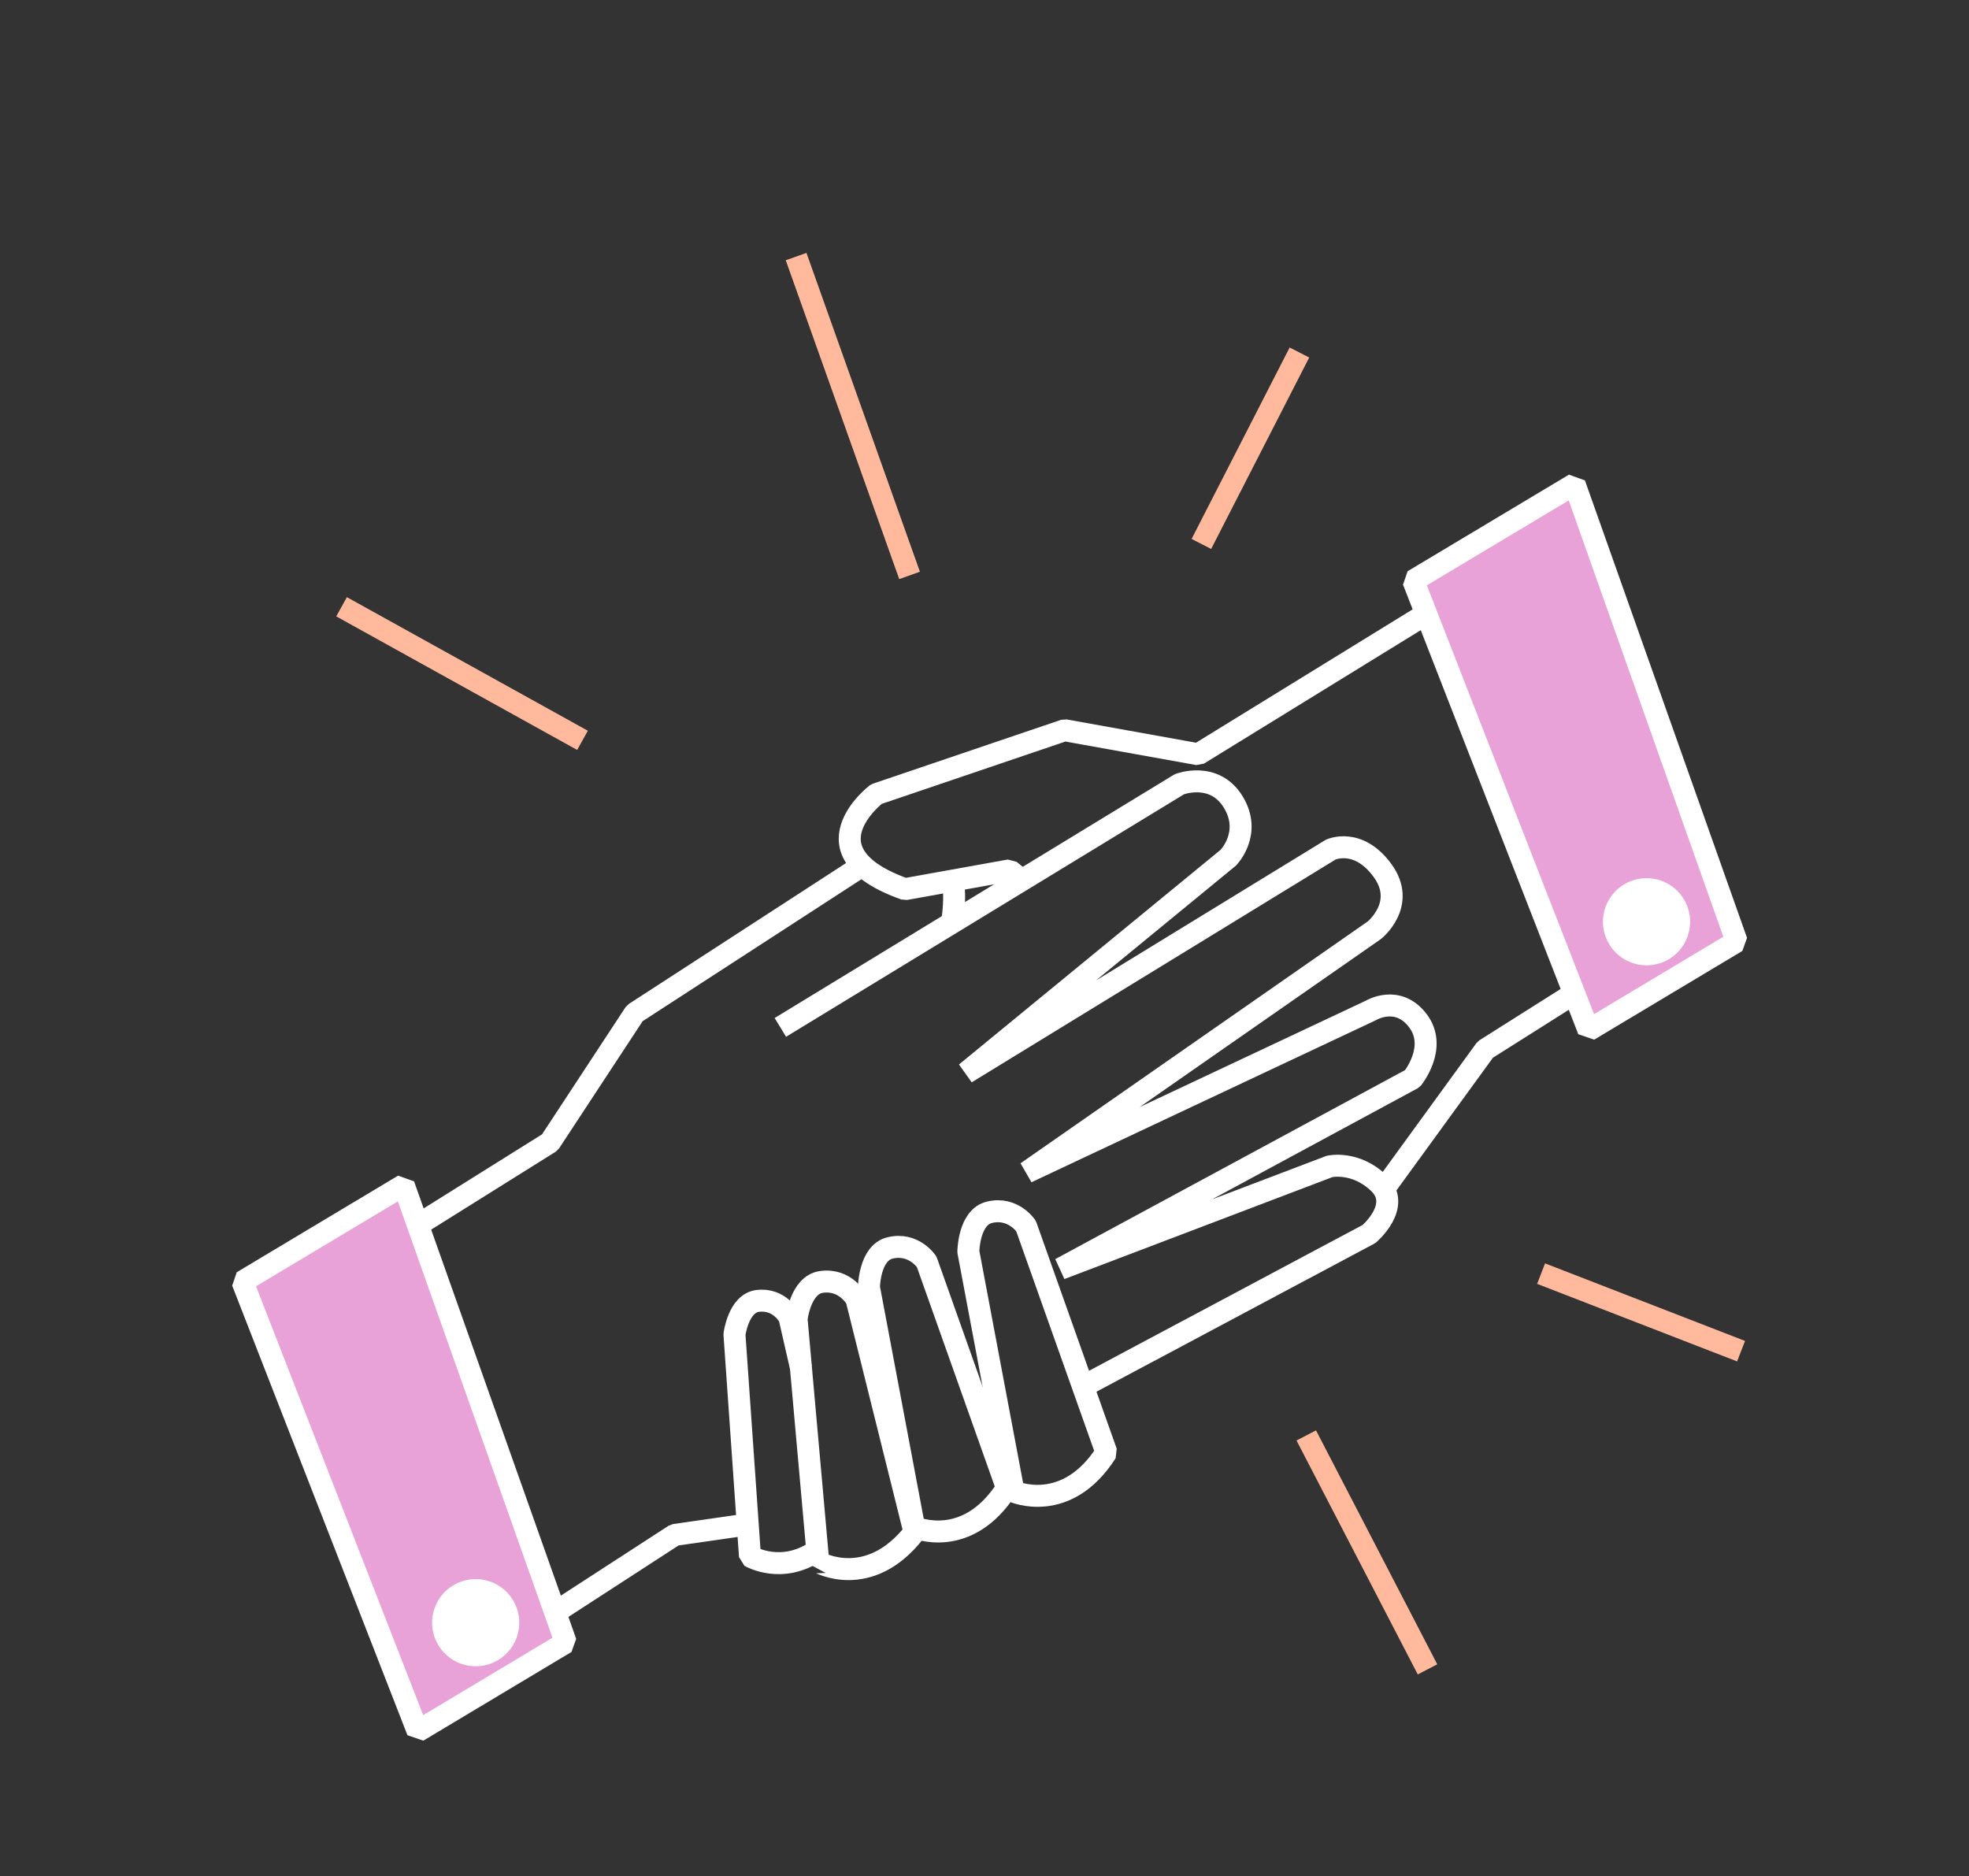 <?xml version="1.0" encoding="UTF-8"?> <svg xmlns="http://www.w3.org/2000/svg" width="233" height="222" viewBox="0 0 233 222" fill="none"><rect x="0" y="0" width="233" height="222" fill="#333333" stroke="none"/> <path d="M112.744 104.207C112.973 105.481 112.975 107.13 112.653 109.244" stroke="white" stroke-width="2.6" stroke-miterlimit="10" stroke-linejoin="bevel"></path> <path d="M49.261 145.079L65.07 135.188L75.11 119.901L102.048 102.425" stroke="white" stroke-width="2.6" stroke-miterlimit="10" stroke-linejoin="bevel"></path> <path d="M117.002 170.015L118.555 169.188L118.559 169.186" stroke="white" stroke-width="2.6" stroke-miterlimit="10" stroke-linejoin="bevel"></path> <path d="M92.344 121.58L139.564 92.804C139.564 92.804 143.672 91.212 145.933 94.906C148.195 98.603 145.351 101.496 145.351 101.496L114.305 126.973L157.467 100.544C157.467 100.544 160.695 99.028 163.604 103.019C166.509 107.012 162.619 110.091 162.619 110.091L121.505 138.729L162.198 119.584C162.198 119.584 165.389 117.63 167.782 120.784C170.174 123.937 167.136 127.643 167.136 127.643L125.493 150.145L157.334 138.034C157.334 138.034 160.367 137.331 163.161 140.009C165.956 142.687 161.999 146.031 161.999 146.031L128.152 164.071" stroke="white" stroke-width="2.6" stroke-miterlimit="10" stroke-linejoin="bevel"></path> <path d="M107.148 175.268L107.144 175.27L106.762 175.474" stroke="white" stroke-width="2.6" stroke-miterlimit="10" stroke-linejoin="bevel"></path> <path d="M65.7 190.805L79.828 181.64L88.484 180.393" stroke="white" stroke-width="2.6" stroke-miterlimit="10" stroke-linejoin="bevel"></path> <path d="M168.856 72.595L141.788 89.257L125.979 86.413L103.706 93.971C103.706 93.971 94.715 100.829 107.095 105.221L119.482 102.994L121.128 104.345" stroke="white" stroke-width="2.6" stroke-miterlimit="10" stroke-linejoin="bevel"></path> <path d="M186.385 117.488L175.763 124.2L163.799 140.653" stroke="white" stroke-width="2.6" stroke-miterlimit="10" stroke-linejoin="bevel"></path> <path d="M130.919 171.868L121.419 145.098C121.419 145.098 119.894 142.782 117.086 143.459C114.619 144.054 114.589 148.129 114.589 148.129L119.935 176.503C119.935 176.503 126.188 179.286 130.919 171.868Z" stroke="white" stroke-width="2.6" stroke-miterlimit="10" stroke-linejoin="bevel"></path> <path d="M119.157 176.087L109.657 149.318C109.657 149.318 108.133 147.001 105.324 147.678C102.857 148.273 102.828 152.348 102.828 152.348L108.174 180.723C108.174 180.723 114.426 183.506 119.157 176.087Z" stroke="white" stroke-width="2.6" stroke-miterlimit="10" stroke-linejoin="bevel"></path> <path d="M108.216 181.316L101.355 153.751C101.355 153.751 100.064 151.3 97.202 151.7C94.689 152.053 94.264 156.105 94.264 156.105L96.831 184.864C96.835 184.862 102.792 188.239 108.216 181.316Z" stroke="white" stroke-width="2.6" stroke-miterlimit="10" stroke-linejoin="bevel"></path> <path d="M96.709 183.473C92.508 186.399 88.746 184.168 88.746 184.168L86.912 157.91C86.912 157.91 87.371 154.225 89.669 153.946C92.283 153.631 93.416 155.892 93.416 155.892L94.785 161.879" stroke="white" stroke-width="2.6" stroke-miterlimit="10" stroke-linejoin="bevel"></path> <path d="M187.978 121.916L205.508 111.42L186.326 57.285L167.237 68.713L187.978 121.916Z" fill="#E8A2D7" stroke="white" stroke-width="2.6" stroke-miterlimit="10" stroke-linejoin="bevel"></path> <path d="M196.825 112.388C198.654 111.293 199.249 108.923 198.154 107.094C197.059 105.266 194.689 104.671 192.86 105.766C191.031 106.86 190.436 109.231 191.531 111.059C192.626 112.888 194.996 113.483 196.825 112.388Z" fill="white" stroke="white" stroke-width="2.6" stroke-miterlimit="10" stroke-linejoin="bevel"></path> <path d="M49.427 204.87L66.957 194.374L47.775 140.239L28.686 151.667L49.427 204.87Z" fill="#E8A2D7" stroke="white" stroke-width="2.6" stroke-miterlimit="10" stroke-linejoin="bevel"></path> <path d="M58.272 195.337C60.101 194.242 60.696 191.872 59.601 190.043C58.506 188.214 56.136 187.619 54.307 188.714C52.479 189.809 51.884 192.179 52.979 194.008C54.074 195.837 56.444 196.432 58.272 195.337Z" fill="white" stroke="white" stroke-width="2.6" stroke-miterlimit="10" stroke-linejoin="bevel"></path> <path d="M68.93 87.611L40.419 71.803M107.632 68.093L94.206 30.363M142.164 64.37L153.766 41.715" stroke="#FFB99C" stroke-width="2.6"></path> <path d="M182.364 150.718L206.027 159.895M154.576 169.867L168.923 197.549" stroke="#FFB99C" stroke-width="2.6"></path> </svg> 